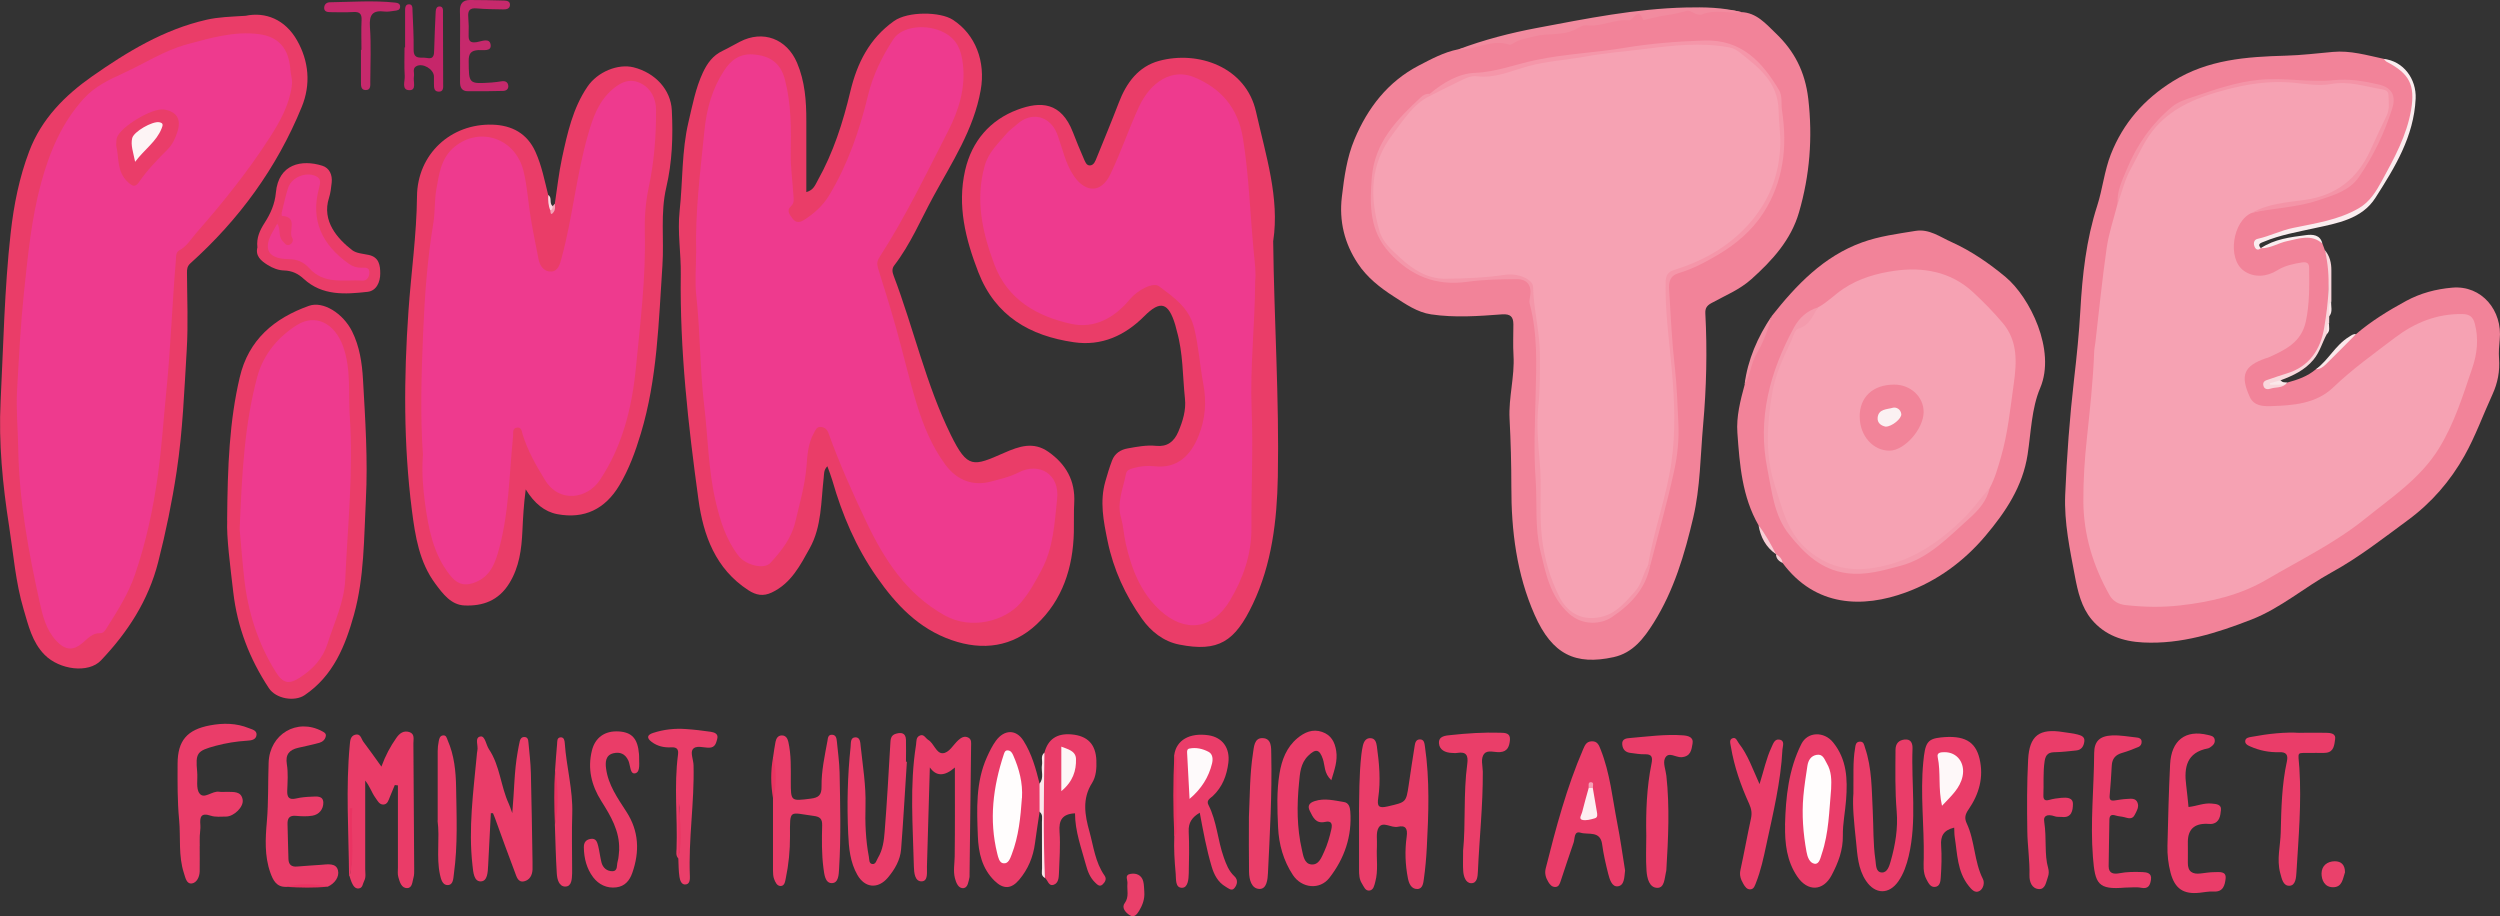 <?xml version="1.0" encoding="UTF-8"?>
<svg id="Layer_1" xmlns="http://www.w3.org/2000/svg" viewBox="0 0 407.25 149.25">
  <rect x="0" y="0" width="407.25" height="149.25" fill="#333333" stroke="none"/>
  <defs>
    <style>
      .cls-1 {
        fill: #ea3d68;
      }

      .cls-2 {
        fill: #f28399;
      }

      .cls-3 {
        fill: #ea3461;
      }

      .cls-4 {
        fill: #f391a4;
      }

      .cls-5 {
        fill: #f28499;
      }

      .cls-6 {
        fill: #ea3361;
      }

      .cls-7 {
        fill: #f494a7;
      }

      .cls-8 {
        fill: #f49bad;
      }

      .cls-9 {
        fill: #ea406a;
      }

      .cls-10 {
        fill: #f6a2b3;
      }

      .cls-11 {
        fill: #fffdfd;
      }

      .cls-12 {
        fill: #fbf1f2;
      }

      .cls-13 {
        fill: #ee3a8e;
      }

      .cls-14 {
        fill: #c6266a;
      }

      .cls-15 {
        fill: #ea3d69;
      }

      .cls-16 {
        fill: #c7296c;
      }

      .cls-17 {
        fill: #f9d7dc;
      }

      .cls-18 {
        fill: #fdf4f5;
      }

      .cls-19 {
        fill: #eb3c6d;
      }

      .cls-20 {
        fill: #ea3c68;
      }

      .cls-21 {
        fill: #f596a9;
      }

      .cls-22 {
        fill: #ea416b;
      }

      .cls-23 {
        fill: #f5a1b6;
      }

      .cls-24 {
        fill: #ea3261;
      }

      .cls-25 {
        fill: #c6296c;
      }

      .cls-26 {
        fill: #ea3362;
      }

      .cls-27 {
        fill: #f4a3b7;
      }

      .cls-28 {
        fill: #fefafb;
      }

      .cls-29 {
        fill: #f28b9f;
      }

      .cls-30 {
        fill: #f8ced6;
      }

      .cls-31 {
        fill: #ea3562;
      }

      .cls-32 {
        fill: #faedef;
      }

      .cls-33 {
        fill: #fef8f9;
      }

      .cls-34 {
        fill: #ea3e69;
      }

      .cls-35 {
        fill: #fae8ea;
      }

      .cls-36 {
        fill: #f496a9;
      }

      .cls-37 {
        fill: #fdeef1;
      }

      .cls-38 {
        fill: #fdf6f7;
      }

      .cls-39 {
        fill: #f9d7df;
      }

      .cls-40 {
        fill: #fae6eb;
      }
    </style>
  </defs>
  <path class="cls-2" d="M283.61,1.97c2.53.07,4.07,1.93,5.65,3.44,3.02,2.88,4.79,6.24,5.31,10.7.73,6.36.24,12.43-1.51,18.47-1.3,4.5-4.34,7.83-7.74,10.88-1.93,1.74-4.33,2.7-6.56,3.93-.75.42-1,.85-.96,1.67.32,6.06.18,12.11-.36,18.15-.45,5.05-.46,10.21-1.61,15.1-1.39,5.92-3.13,11.86-6.44,17.13-1.61,2.56-3.39,4.92-6.54,5.61-6.19,1.35-9.99-.4-12.85-6.87-2.93-6.63-3.82-13.71-3.8-20.92,0-3.68-.1-7.36-.29-11.04-.18-3.46.85-6.86.64-10.34-.1-1.67-.02-3.34-.02-5.02,0-1.26-.46-1.75-1.87-1.65-3.84.29-7.71.57-11.54,0-2.26-.34-4.18-1.69-6.07-2.91-2.26-1.45-4.4-3.14-5.88-5.4-2.15-3.26-3.05-6.86-2.58-10.83.38-3.2.8-6.37,2.06-9.37,2.16-5.15,5.44-9.39,10.45-12.01,2.04-1.06,4.11-2.19,6.42-2.65,1.89-.46,3.81-.79,5.62-1.52.11-.05.23-.05.35-.05,4.92-.27,9.66-1.49,14.42-2.63,1.64-.4,3.37-.76,5.1-.79,2.02-.03,3.78-1.39,6.01-.71,1.25.38,2.82-.3,4.21-.59,2.23-.46,4.44.14,6.67-.1,1.18-.13,2.48,0,3.71.29Z"/>
  <path class="cls-2" d="M372.63,62.31c1.67-.45,3.29-1.01,4.63-2.16,1.57-.72,2.54-2.11,3.68-3.31.86-.9,1.75-1.78,2.85-2.41,2.51-2.14,5.3-3.85,8.19-5.42,2.34-1.26,4.82-1.92,7.48-2.15,4.82-.43,8.23,3.74,7.74,8.48-.1,1.01-.18,2.03-.11,3.04.16,2.08-.21,4.01-1.08,5.9-1.52,3.31-2.75,6.76-4.54,9.95-2.32,4.14-5.4,7.69-9.21,10.49-4.03,2.97-8,6.08-12.39,8.49-4.45,2.44-8.35,5.86-13.09,7.71-5.65,2.2-11.44,4.05-17.66,3.74-3.3-.16-6.25-1.17-8.39-3.74-1.67-2-2.25-4.53-2.73-7.06-.82-4.38-1.76-8.72-1.58-13.24.26-6.31.73-12.6,1.45-18.88.43-3.72.81-7.43,1.02-11.17.32-5.75.95-11.49,2.74-17.04.89-2.75,1.16-5.68,2.23-8.4,2.02-5.12,5.42-8.97,10.1-11.89,5.7-3.55,11.98-3.99,18.39-4.17,2.56-.07,5.11-.38,7.66-.61,2.85-.27,5.55.54,8.28,1.12,2.74.86,4.64,2.61,4.96,5.51.19,1.75,0,3.61-.67,5.28-1.52,3.75-3.09,7.48-5.31,10.9-1.52,2.33-3.63,3.81-6.26,4.45-2.76.67-5.45,1.58-8.31,1.9-1.57.18-3,1.1-4.53,1.59-.56.17-1.09.92.12,1.23h0c2.22-.76,4.42-1.55,6.76-1.88,1.32-.19,2.46-.04,3.28,1.14.13.35.26.71.39,1.06.68,1.74.73,3.47.67,5.37-.06,2.12,0,4.23-.34,6.34-.65,4.07-2.41,7.3-6.57,8.73-1,.35-1.93.87-3.36,1.39,1.21.31,2-.11,2.76.03.26-.07.52-.14.74-.29Z"/>
  <path class="cls-1" d="M131.36,31.29c1.19-.33,1.45-1.19,1.84-1.89,2.56-4.56,4.12-9.46,5.33-14.54,1.08-4.52,3.07-8.57,7.1-11.43,2.28-1.62,7.54-1.53,9.57-.22,3.71,2.39,5.38,6.81,4.56,11.45-1.14,6.47-4.7,11.8-7.74,17.4-2.05,3.77-3.71,7.75-6.35,11.18-.43.56-.3,1.12-.09,1.69,3.27,8.59,5.24,17.65,9.32,25.94,2.73,5.54,3.64,5.11,8.65,2.91,2.48-1.09,4.79-1.89,7.23-.18,2.88,2.02,4.41,4.72,4.21,8.33-.09,1.59-.02,3.19-.06,4.78-.14,5.77-1.85,11.05-6.08,15.01-3.9,3.65-8.74,4.33-13.84,2.55-5.39-1.88-9.03-5.75-12.21-10.31-3.37-4.82-5.6-10.09-7.21-15.69-.21-.73-.5-1.45-.81-2.32-.62.63-.53,1.27-.6,1.89-.45,3.89-.32,7.95-2.27,11.46-1.54,2.77-3.03,5.72-6.17,7.21-1.4.67-2.57.46-3.84-.37-5.35-3.47-7.33-8.95-8.12-14.74-1.67-12.16-3.05-24.37-2.88-36.69.05-3.44-.56-6.9-.19-10.33.53-4.84.32-9.78,1.45-14.53.64-2.7,1.15-5.49,2.35-8.05.7-1.49,1.62-2.77,3.18-3.51.97-.46,1.89-1.01,2.85-1.5,3.75-1.94,7.63-.48,9.3,3.44,1.29,3.04,1.52,6.24,1.51,9.48,0,3.81,0,7.61,0,11.59Z"/>
  <path class="cls-1" d="M207.4,39.24c.16,13.13,1,25.77.76,38.43-.14,7.16-.99,14.24-4.06,20.7-2.92,6.15-5.6,7.9-12.01,6.63-2.55-.5-4.61-2.14-6.07-4.21-2.7-3.82-4.64-8-5.6-12.68-.67-3.26-1.29-6.41-.36-9.68.32-1.14.67-2.29,1.09-3.4.44-1.17,1.4-1.79,2.58-1.99,1.52-.27,3.04-.57,4.62-.41,1.76.18,2.9-.65,3.6-2.31.74-1.74,1.28-3.52,1.08-5.38-.39-3.67-.29-7.4-1.32-11-.1-.34-.17-.7-.27-1.04-1.11-3.65-2.42-4.02-5.03-1.4-3.18,3.19-6.98,4.91-11.48,4.25-7.15-1.04-12.79-4.24-15.57-11.43-2.08-5.39-3.45-10.81-2.14-16.58,1.09-4.77,4.09-8.22,8.56-9.88,3.75-1.4,7.08-1.24,8.99,3.66.57,1.45,1.14,2.89,1.77,4.31.21.46.42,1.16,1.02,1.12.65-.04.88-.73,1.1-1.28,1.21-2.98,2.44-5.94,3.59-8.94,1.23-3.23,3.18-5.9,6.59-6.82,6.34-1.71,14.12.99,15.76,8.27,1.59,7.08,3.87,14.1,2.81,21.06Z"/>
  <path class="cls-1" d="M90.38,33.2c.38-2.47.64-4.96,1.16-7.4.88-4.07,1.76-8.17,4.17-11.7,1.63-2.4,4.98-3.77,7.51-3.13,3.54.9,6.06,3.66,6.22,7,.21,4.23.07,8.41-.91,12.59-.97,4.14-.34,8.44-.62,12.66-.62,9.2-.82,18.47-3.52,27.41-.88,2.93-1.91,5.77-3.49,8.42-2.32,3.89-5.71,5.53-10.1,4.71-2.08-.39-3.75-1.75-5.16-4.04-.33,2.53-.44,4.64-.54,6.77-.14,2.97-.49,5.86-2.14,8.54-1.75,2.83-4.33,3.73-7.3,3.6-2.17-.09-3.5-1.87-4.72-3.51-2.65-3.55-3.3-7.79-3.84-11.98-1.38-10.8-1.32-21.63-.56-32.48.43-6.23,1.33-12.41,1.39-18.68.07-6.86,5.5-11.89,12.32-11.67,3.1.1,5.62,1.39,6.99,4.45,1.02,2.26,1.47,4.66,2.07,7.03.45.62-.11,1.46.46,2.04.67.26.32-.51.61-.62Z"/>
  <path class="cls-2" d="M288.58,51.53c4.03-5.09,8.44-9.75,14.74-12.04,2.81-1.02,5.79-1.4,8.73-1.88,2.23-.36,3.98.99,5.85,1.82,3.22,1.45,6.17,3.49,8.83,5.71,3.91,3.27,8.23,11.91,5.62,18.06-1.41,3.31-1.49,7.2-2.05,10.84-.8,5.2-3.57,9.34-6.86,13.24-3.53,4.18-7.85,7.34-12.96,9.22-7.03,2.58-14.73,2.4-20.08-4.77-.34-.5-.77-.92-1.08-1.44h0c-1.24-1.39-2.07-3.03-2.84-4.7-2.7-4.68-3.09-9.92-3.46-15.1-.19-2.61.49-5.27,1.19-7.84.87-3.93,2.77-7.46,4.39-11.1Z"/>
  <path class="cls-1" d="M40.02,2.57c3.23-.67,6.42.59,8.36,3.99,1.94,3.4,2.28,7.19.77,10.87-4.04,9.89-10.18,18.32-18.12,25.45-.53.48-.58.95-.57,1.57.02,4.17.21,8.36-.04,12.52-.4,6.63-.65,13.28-1.65,19.87-.75,4.97-1.76,9.85-3,14.72-1.6,6.28-4.97,11.45-9.34,16.04-2.01,2.11-6.72,1.54-9.17-.94-2.03-2.06-2.63-4.77-3.41-7.39-1.32-4.43-1.66-9.03-2.37-13.57-1.05-6.74-1.72-13.54-1.38-20.33.46-9.14.62-18.31,1.64-27.42.51-4.56,1.39-9.01,3.03-13.33,2-5.27,5.83-9.09,10.22-12.17,5.71-4,11.71-7.66,18.69-9.24,1.89-.43,3.78-.48,6.36-.64Z"/>
  <path class="cls-1" d="M37,84.82c.07-9.05.39-16.26,2.05-23.34,1.43-6.15,5.63-9.65,11.28-11.66,2.3-.82,5.55,1.21,7.03,4.17,1.22,2.45,1.62,5.16,1.77,7.81.37,6.53.81,13.08.47,19.61-.32,6.27-.25,12.64-1.94,18.73-1.41,5.06-3.35,9.93-8.03,13.1-1.63,1.1-4.67.62-5.83-1.14-3.14-4.76-5.14-9.92-5.8-15.62-.52-4.48-1.11-8.95-.99-11.66Z"/>
  <path class="cls-20" d="M56.96,142.74s-.1-.1-.1-.14c-.06-7.1-.55-14.2.12-21.29.06-.65.1-1.4.86-1.62.91-.26.99.66,1.35,1.14.96,1.27,1.88,2.57,2.94,4.05.68-1.85,1.47-3.3,2.43-4.67.52-.75,1.18-1.25,2.11-.96.93.3.67,1.16.67,1.84.05,6.81.09,13.63.13,20.44,0,.48.02.98-.11,1.42-.19.66-.19,1.69-1,1.72-.98.04-1.24-1-1.47-1.78-.15-.5-.07-1.07-.07-1.6,0-4.45,0-8.9,0-13.35-.17-.02-.34-.04-.51-.06-.26.64-.54,1.27-.79,1.91-.22.55-.38,1.25-1.08,1.27-.65.02-.94-.63-1.29-1.11-.62-.86-.91-1.89-1.66-2.79,0,4.8,0,9.6,0,14.4,0,.65.16,1.33-.17,1.94-.24.45-.22,1.16-.89,1.23-.63.06-.91-.49-1.14-.98-.15-.31-.23-.66-.34-.99.49-2.11.12-4.25.21-6.37.06-1.43-.02-2.87.03-4.3-.18,3.55.26,7.11-.24,10.66Z"/>
  <path class="cls-15" d="M79.96,132.44c-.15,2.84-.29,5.68-.44,8.52-.06,1.07-.08,2.61-1.22,2.62-1.1.01-1.21-1.49-1.33-2.59-.69-6.04.14-12.01.7-17.99.02-.24.04-.48.09-.71.2-.81-.52-2.15.52-2.32.74-.12.89,1.36,1.37,2.08,1.81,2.7,1.9,6.01,3.23,8.88.17.36.28.74.57,1.53.33-3.64.31-6.83.88-9.97.11-.58.2-1.17.34-1.75.09-.36.29-.67.72-.68.58-.01.66.44.69.86.15,1.66.36,3.32.4,4.98.13,4.83.18,9.66.27,14.49,0,.42.01.84,0,1.25-.04.92-.45,1.7-1.34,1.92-1.03.26-1.26-.76-1.51-1.41-1.13-2.95-2.19-5.93-3.27-8.89-.1-.27-.21-.53-.32-.79-.12,0-.23,0-.35,0Z"/>
  <path class="cls-15" d="M221.38,132.33c.05-2.53,0-5.99.39-9.44.05-.47.14-.95.24-1.41.16-.69.51-1.3,1.3-1.23.71.06.89.68.98,1.31.39,2.79.64,5.58.23,8.38-.21,1.39.03,1.78,1.55,1.42,2.97-.7,2.98-.6,3.41-3.49.31-2.12.63-4.25.97-6.37.07-.46.19-1.02.8-1.05.76-.04.79.64.87,1.13.8,5.47.6,10.95.31,16.44-.09,1.72-.24,3.45-.48,5.15-.09.65-.18,1.64-1.07,1.65-.99.02-1.37-.92-1.53-1.75-.44-2.24-.52-4.52-.2-6.78.18-1.3-.16-1.9-1.44-1.61-1.08.24-2.41-.96-3.11.11-.51.79-.23,2.09-.3,3.16-.11,1.9.25,3.83-.27,5.71-.16.58-.27,1.31-.93,1.41-.69.1-.93-.65-1.24-1.14-.44-.68-.47-1.46-.47-2.25.01-2.81,0-5.62,0-9.37Z"/>
  <path class="cls-15" d="M216.85,127.08c-1.19-1.14-1-2.37-1.35-3.42-.55-1.62-1.16-1.75-2.39-.55-1.27,1.24-1.35,2.86-1.5,4.47-.36,3.64-.35,7.27.47,10.85.22.94.37,2.28,1.54,2.39,1.24.11,1.66-1.17,2.11-2.13.52-1.14.86-2.35,1.14-3.57.22-.96,0-1.46-1.02-1.23-1.54.34-1.98-.8-2.48-1.79-.41-.79-.12-1.31.79-1.6,1.62-.53,3.19-.1,4.77.15.78.12.98.83,1.03,1.51.31,4.06-.95,7.69-3.4,10.84-1.57,2.02-4.51,1.7-5.94-.45-1.56-2.36-2.3-5.02-2.42-7.78-.13-2.91-.25-5.85.23-8.76.37-2.23,1.14-4.29,2.94-5.78,1.14-.94,2.45-1.53,3.98-1.01,1.47.5,2.09,1.62,2.32,3.11.24,1.61-.26,3.01-.8,4.77Z"/>
  <path class="cls-15" d="M318.34,134.82c-1.77.42-2.24,1.39-2.13,2.93.12,1.72.06,3.47-.06,5.19-.04.57-.1,1.46-.94,1.54-.77.07-1.08-.67-1.39-1.23-.6-1.1-.46-2.35-.44-3.51.08-5.19-.58-10.37-.08-15.57.3-3.12.61-3.8,2.85-4.04,3.77-.4,5.63.61,6.31,3.43.73,3.05-.07,5.81-1.79,8.31-.54.78-.7,1.39-.29,2.26,1.35,2.88,1.19,6.2,2.64,9.07.31.61.07,1.58-.56,1.94-.75.43-1.32-.28-1.77-.84-1.87-2.33-1.83-5.22-2.27-7.97-.07-.46-.05-.94-.08-1.51Z"/>
  <path class="cls-15" d="M264.72,141.85c-.13,1.03-.08,2.39-1.18,2.53-.98.13-1.35-1.19-1.58-2.1-.39-1.56-.76-3.14-.97-4.73-.3-2.29-2.27-1.52-3.51-1.9-1.12-.34-.91.98-1.14,1.61-.74,2.08-1.4,4.19-2.11,6.28-.15.45-.31.96-.92.95-.52-.02-.83-.39-1.09-.82-.42-.69-.63-1.4-.42-2.22,1.66-6.6,3.4-13.18,6.12-19.46.27-.63.53-1.19,1.35-1.23.94-.05,1.19.61,1.46,1.3,1.55,3.86,1.93,7.99,2.72,12.02.51,2.57.86,5.17,1.28,7.76Z"/>
  <path class="cls-15" d="M125.94,123.31c.13-.82.22-1.65.39-2.46.11-.54.39-1.06,1.04-1.05.64,0,.92.49,1.05,1.05.48,2.11.4,4.27.4,6.41,0,3.3,0,3.25,3.24,2.84,1.28-.16,1.79-.56,1.77-1.97-.04-2.5.51-4.97.96-7.43.08-.45.08-1.04.76-1.01.62.03.72.55.77,1.04.17,1.72.41,3.43.45,5.15.1,5.19.24,10.39-.08,15.58-.06.98-.07,2.42-1.22,2.4-1.05-.02-1.19-1.38-1.33-2.43-.3-2.32-.27-4.64-.21-6.97.03-1.08-.36-1.42-1.39-1.55-4-.52-3.87-1.23-3.85,3.31.01,2.33-.22,4.64-.7,6.92-.1.47-.18,1.21-.86,1.19-.58-.02-.84-.65-1.03-1.14-.16-.43-.18-.93-.18-1.4,0-3.88,0-7.77,0-11.65.02-2.27.01-4.54,0-6.81Z"/>
  <path class="cls-15" d="M170.14,122.6q.86-3.26,4.37-2.97c2.66.22,3.99,1.61,4.09,4.26.05,1.28-.05,2.62-.7,3.65-1.65,2.6-1.18,5.24-.44,7.89.68,2.45.95,5.05,2.48,7.22.39.55.05,1.07-.33,1.43-.49.46-.88,0-1.22-.32-.8-.77-1.2-1.77-1.48-2.82-.76-2.8-1.79-5.54-1.79-8.45-2.05.1-2.67,1.09-2.52,3.02.16,2.25-.02,4.53-.1,6.8-.03.7-.09,1.56-.86,1.82-.85.28-.93-.75-1.42-1.12-.04-.04-.12-.08-.12-.12-.09-5.12-.52-10.24-.2-15.36.1-1.64-.26-3.31.24-4.93Z"/>
  <path class="cls-15" d="M169.35,132.26c-.25,1.7-.53,3.39-.75,5.09-.29,2.25-1.13,4.26-2.59,5.98-1.28,1.51-2.56,1.55-3.98.17-2.07-2.01-2.64-4.61-2.74-7.34-.16-4.35-.37-8.72,1.49-12.84.42-.92.85-1.83,1.46-2.66,1.34-1.82,3.27-1.91,4.48,0,1.35,2.12,2.02,4.54,2.62,6.97.66,1.54.63,3.08.01,4.62Z"/>
  <path class="cls-15" d="M46.6,144.47c-1.58.04-2.12-1.09-2.56-2.31-.97-2.72-.81-5.56-.57-8.32.28-3.22.17-6.43.29-9.64.18-4.61,4.61-7.27,8.7-5.09.32.17.68.35.62.77-.09.59-.53.97-1.05,1.12-1.14.32-2.31.55-3.47.82-1.43.34-2.1,1.07-1.83,2.69.23,1.4.11,2.86.06,4.29-.04,1.09.3,1.54,1.46,1.27.81-.19,1.65-.26,2.48-.29.8-.03,1.91-.21,1.94.96.02,1.05-.66,1.96-1.8,2.14-.87.14-1.79.1-2.68.02-1.04-.09-1.38.39-1.35,1.34.06,1.91.08,3.81.15,5.72.03.86.48,1.28,1.39,1.2,1.3-.12,2.61-.18,3.91-.28,1.08-.09,2.47-.34,2.77.91.25,1.03-.51,2.13-1.67,2.65-2.26-.19-4.53-.26-6.79.04Z"/>
  <path class="cls-15" d="M290.78,134.41c.11-4.56.58-9.06,2.66-13.21,1.03-2.05,3.7-2.07,5.16-.28,2.27,2.79,2.38,6.02,2.13,9.34-.14,1.96-.56,3.91-.53,5.86.04,2.38-.76,4.44-1.83,6.46-1.38,2.61-3.9,2.7-5.58.23-1.74-2.55-2.05-5.42-2-8.39Z"/>
  <path class="cls-15" d="M301.92,129.24c.04-2.99-.1-5.14.26-7.27.09-.54.09-1.15.83-1.16.63,0,.66.59.81,1.02,1.13,3.33,1.07,6.81,1.25,10.25.14,2.68.04,5.37.44,8.03.11.76.02,1.96,1.03,2.02.91.05,1.23-1.06,1.45-1.83.76-2.65,1.21-5.38.98-8.13-.28-3.34-.21-6.67-.19-10.01,0-1.02.51-1.58,1.47-1.69,1.09-.12,1.33.68,1.3,1.5-.22,5.82.74,11.69-.62,17.48-.35,1.47-.83,2.88-1.69,4.12-1.53,2.19-3.78,2.13-5.26-.07-1.33-1.98-1.41-4.28-1.64-6.52-.3-2.85-.6-5.7-.42-7.73Z"/>
  <path class="cls-15" d="M155.54,125.03q-2.52,2.2-4.07-.02c-.16,5.47-.31,10.8-.47,16.13-.03.92.22,2.37-.83,2.43-1.15.06-1.27-1.4-1.3-2.41-.16-6.61-.7-13.22.35-19.81.09-.58-.04-1.27.65-1.54.65-.26.9.45,1.33.71.96.58,1.3,2.21,2.36,2.18,1.05-.04,1.71-1.37,2.55-2.13.47-.42,1-.74,1.62-.42.59.3.46.92.46,1.44-.08,6.98-.16,13.97-.25,20.95,0,.12.01.24-.01.36-.16.69-.26,1.68-.95,1.77-.87.11-1.23-.89-1.42-1.6-.3-1.16-.06-2.36-.04-3.55.06-4.75.03-9.5.03-14.48Z"/>
  <path class="cls-15" d="M147.73,124.09c-.31,4.75-.57,9.5-.94,14.24-.14,1.77-1.02,3.29-2.16,4.64-1.6,1.89-3.73,1.7-4.96-.44-1.19-2.08-1.4-4.39-1.5-6.73-.21-4.71-.11-9.41.39-14.1.07-.62-.08-1.55.76-1.59.84-.04.82.9.89,1.51.34,3.19.87,6.37.78,9.6-.08,2.8.02,5.6.55,8.36.08.44-.01,1.11.58,1.17.54.06.66-.6.89-.99.8-1.32.99-2.83,1.1-4.29.38-4.75.64-9.5.92-14.25.04-.75.04-1.45.93-1.7.91-.26,1.58-.1,1.62.99.04,1.19,0,2.39,0,3.58.04,0,.08,0,.13,0Z"/>
  <path class="cls-15" d="M32.53,137.81c0,1.38.02,2.75,0,4.13-.02.9-.47,1.84-1.25,1.97-.89.14-1.07-.91-1.31-1.65-.94-2.84-.52-5.81-.79-8.71-.29-3.03-.26-6.09-.25-9.14.01-3.77,1.55-5.55,5.29-6.25,2.14-.4,4.28-.38,6.33.46.52.21,1.3.35,1.24,1.09-.07.85-.95.91-1.54.95-1.74.11-3.44.38-5.11.83-3.08.83-3.31,1.16-3.02,4.27.11,1.19-.23,2.68.37,3.48.77,1.04,2.08-.47,3.24-.26.41.07.84,0,1.25.01,1.04.05,2.31-.16,2.55,1.28.2,1.17-1.42,2.74-2.7,2.75-.83,0-1.73.11-2.49-.14-1.63-.54-1.81.22-1.7,1.52.05.59-.08,1.19-.1,1.79-.02.54,0,1.08,0,1.61,0,0,0,0,.01,0Z"/>
  <path class="cls-15" d="M191.29,122.96c.34-2.39,2.49-3.63,5.54-3.19,2.29.33,3.57,2.06,3.27,4.49-.26,2.06-.96,3.93-2.52,5.4-.4.37-1.12.71-.73,1.45,1.38,2.69,1.5,5.75,2.5,8.55.4,1.12.81,2.23,1.74,3.09.64.59.46,1.39-.02,1.94-.45.53-.98,0-1.42-.25-1.27-.75-1.88-1.96-2.28-3.3-.84-2.84-1.37-5.74-1.93-8.75-1.25.74-1.87,1.61-1.8,3.07.11,2.26.06,4.54.01,6.81-.02.94-.13,2.35-1.1,2.35-1.13,0-.95-1.38-1.03-2.32-.19-2.02-.31-4.04-.23-6.07.29-4.42.3-8.84,0-13.26Z"/>
  <path class="cls-1" d="M41.93,40.3c-.18-1.6.42-2.81,1.17-3.99.97-1.51,1.67-3.06,1.84-4.93.43-4.7,4.23-5.44,7.57-4.38,1.17.37,1.66,1.5,1.52,2.76-.09.82-.18,1.67-.43,2.45-1.24,3.82,1.43,6.73,3.77,8.54.69.53,1.78.58,2.7.78,1.7.37,1.87,1.72,1.87,3.03,0,1.4-.62,2.82-2.07,2.98-3.65.41-7.37.67-10.4-2.12-.91-.84-1.9-1.32-3.18-1.36-.93-.02-1.84-.37-2.68-.89-1.15-.71-2.03-1.51-1.68-2.87Z"/>
  <path class="cls-15" d="M356.52,131.46c1.31-.14,2.49-.69,3.76-.56.72.07,1.63.1,1.51,1.08-.1.88-.19,1.97-1.4,2.22-.29.06-.6,0-.89,0q-3.1-.08-3.1,2.96c0,1.13.02,2.27,0,3.4-.02,1.43.76,1.89,2.07,1.73.77-.09,1.53-.22,2.3-.22.78,0,1.94-.2,1.78,1.09-.12,1.01-.38,2.17-1.93,2.07-.76-.05-1.54.12-2.31.2-2.63.28-4.03-.66-4.72-3.25-.38-1.44-.55-2.94-.51-4.43.11-4.41.21-8.82.43-13.23.19-3.93,2.51-5.69,6.15-4.8.45.11,1,.17,1.11.74.12.62-.29.99-.76,1.3-.1.06-.21.13-.32.15-3.47.65-3.94,3.07-3.56,6.01.15,1.17.26,2.35.38,3.54Z"/>
  <path class="cls-1" d="M100.86,138.41c.1-3.05-1.39-5.51-2.92-7.94-1.59-2.53-2.25-5.24-1.52-8.2.52-2.12,2.11-3.26,4.37-3.12,2.15.13,3.09,1.17,3.3,3.66,0,.12.02.24.02.36-.04,1,.27,2.53-.59,2.79-.9.27-.82-1.3-1.15-2.04-.53-1.16-1.4-1.47-2.47-1.21-1.29.32-1.3,1.51-1.17,2.48.35,2.68,1.9,4.85,3.32,7.05,2.03,3.15,2.17,6.46.96,9.93-.45,1.29-1.21,2.2-2.61,2.38-1.56.2-2.89-.48-3.77-1.64-1.05-1.39-1.5-3.08-1.52-4.87-.01-.81.33-1.24,1.07-1.38.92-.17,1.11.53,1.27,1.17.21.86.31,1.76.52,2.62.22.91.9,1.48,1.79,1.47.93-.02.67-.99.85-1.56.19-.61.18-1.29.26-1.94Z"/>
  <path class="cls-15" d="M346.17,144.59c-4.41.38-4.89-.6-5.23-4.94-.45-5.67.17-11.31.2-16.97.01-1.94.91-2.79,2.92-2.88,1.35-.06,2.72.21,4.08.35.37.04.7.2.73.64.03.4-.17.74-.5.88-.88.37-1.77.72-2.68.98-1.05.3-1.61.91-1.68,2.01-.09,1.67-.2,3.33-.35,4.99-.06.7.25.83.84.74.65-.1,1.29-.21,1.95-.24.64-.03,1.42-.19,1.74.57.31.72-.12,1.4-.45,2.03-.41.8-1.07.53-1.72.36-.46-.12-.95-.12-1.4-.27-.73-.23-.99.03-1,.74-.03,2.51-.1,5.01-.12,7.52-.01,1.23.87,1.32,1.75,1.15,1.25-.25,2.5-.23,3.75-.19.73.03,1.54.16,1.4,1.19-.12.85-.36,1.62-1.59,1.37-.8-.16-1.67-.03-2.64-.03Z"/>
  <path class="cls-15" d="M268.18,136.14c-.08-3.94.07-7.87.85-11.74.21-1.06.08-1.57-1.12-1.53-.76.02-1.54-.13-2.3-.22-.83-.09-1.28-.57-1.35-1.4-.07-.87.65-.98,1.19-1.02,2.91-.24,5.81-.66,8.74-.44.77.06,1.71.26,1.53,1.32-.17.99-.26,2.12-1.8,2.24-.93.07-2.16-1.02-2.71.21-.33.75.13,1.85.24,2.79.56,5.12.31,10.23,0,15.35,0,.12-.03.24-.06.35-.24,1.01-.23,2.58-1.39,2.58-1.35,0-1.69-1.59-1.78-2.75-.14-1.9-.04-3.82-.04-5.73Z"/>
  <path class="cls-15" d="M333,133.82c.44,2.96-.01,5.32.65,7.61.13.44.12.99-.04,1.41-.3.8-.4,2.05-1.47,1.99-1.17-.07-1.57-1.2-1.54-2.28.06-2.39-.32-4.76-.35-7.14-.06-3.88-.07-7.77.13-11.64.2-3.97,1.84-5.15,5.74-4.51.76.13,1.54.18,2.28.38.55.15,1.25.33,1.14,1.14-.1.75-.44,1.38-1.31,1.47-1.12.11-2.25.26-3.38.28-1.05,0-1.6.27-1.78,1.46-.28,1.85-.12,3.69-.2,5.54-.03.71.22.98.97.77.63-.18,1.29-.27,1.94-.33.85-.07,1.92-.09,1.9,1.03-.01.99-.19,2.28-1.81,2.08-.36-.04-.74.03-1.07-.08-1.51-.53-1.96.06-1.79.84Z"/>
  <path class="cls-15" d="M374.58,119.37c1.82,0,3.07-.02,4.32,0,.72.02,1.65.08,1.49,1.06-.13.85-.17,2.03-1.43,2.19-.71.09-1.43,0-2.15.03-2.89.08-2.43-.5-2.24,2.51.36,5.67-.14,11.3-.48,16.94-.05.84-.13,2.13-1.11,2.19-1.08.06-1.28-1.16-1.54-2.1-.59-2.21.04-4.4.09-6.59.09-3.86.17-7.75,1-11.55.25-1.14-.15-1.56-1.23-1.52-1.63.05-3.2-.26-4.7-.92-.44-.19-.96-.43-.84-1,.1-.44.61-.51,1.03-.58,2.76-.52,5.54-.8,7.79-.65Z"/>
  <path class="cls-15" d="M286.64,127.7c.7-2.22,1.09-4.16,1.93-5.95.28-.6.51-1.4,1.28-1.27.97.15.54,1.08.51,1.63-.27,5.26-1.52,10.36-2.62,15.49-.45,2.1-.89,4.2-1.69,6.21-.18.44-.32,1-.86,1.06-.61.07-.94-.43-1.21-.91-.39-.68-.65-1.35-.47-2.19.61-2.8,1.11-5.61,1.72-8.41.19-.87.09-1.57-.28-2.39-1.36-2.99-2.45-6.09-2.99-9.35-.08-.52-.34-1.18.33-1.38.53-.16.71.52.99.88,1.45,1.85,2.2,4.08,3.34,6.59Z"/>
  <path class="cls-34" d="M238.33,138.68c.46-4.49.03-9.4.69-14.25.19-1.4-.18-2.02-1.64-1.78-.29.05-.6.01-.89,0-1.06-.04-2.01-.49-2.08-1.57-.08-1.19,1.06-1.25,1.94-1.34,2.67-.29,5.35-.46,8.03-.38.81.02,1.68.03,1.59,1.16-.08.97-.33,1.91-1.61,2-.88.07-2-.41-2.57.26-.65.76-.25,1.95-.24,2.94.03,5.43-.56,10.82-.8,16.24-.04.8-.1,1.96-1.13,1.91-.86-.04-1.2-1.09-1.26-1.95-.07-.95-.02-1.91-.02-3.25Z"/>
  <path class="cls-34" d="M110.49,139.83c-.43-.45-.3-1.02-.28-1.54.18-5.13-.44-10.26.24-15.38.11-.83-.18-1.22-1.08-1.17-1.16.07-2.27-.17-3.21-.88-.83-.62-.79-1.14.24-1.47,1.72-.56,3.5-.76,5.3-.63,1.37.09,2.73.25,4.09.45.59.09,1.27.33,1.05,1.14-.18.65-.31,1.43-1.31,1.45-.93.02-2.18-.47-2.7.29-.38.56.13,1.7.15,2.58.15,6.03-.85,12.01-.6,18.05.02.51,0,1.24-.62,1.35-.76.13-.98-.66-1.07-1.19-.16-.99-.14-2.02-.19-3.03.45-2.54.07-5.1.2-7.65.04-.75-.08-1.5-.01-1.81-.13,2.86.24,6.17-.18,9.46Z"/>
  <path class="cls-34" d="M203.45,133.08c.16-3.46.13-6.93.66-10.37.16-1.01.19-2.51,1.55-2.47,1.53.03,1.41,1.59,1.43,2.66.14,6.45-.23,12.89-.54,19.33-.05.98-.17,2.6-1.38,2.58-1.32-.03-1.68-1.54-1.7-2.77-.05-2.99-.02-5.98-.02-8.96Z"/>
  <path class="cls-15" d="M71.3,133.67c0-3.73,0-7.52,0-11.32,0-.53.06-1.07.17-1.6.08-.39.16-.87.67-.95.57-.08.63.43.79.8,1.07,2.45,1.33,5.07,1.37,7.68.07,4.69.29,9.39-.36,14.06-.1.75-.08,1.8-.99,1.84-.86.04-1.12-.95-1.28-1.71-.62-2.89,0-5.83-.39-8.8Z"/>
  <path class="cls-34" d="M90.42,125.47c.11-1.42.19-2.85.33-4.27.04-.42-.06-1.08.62-1.09.52,0,.6.54.63.94.26,3.86,1.35,7.62,1.22,11.53-.1,2.98-.02,5.97-.02,8.96,0,.24,0,.48,0,.72-.04.9-.05,2.12-1.07,2.16-1.08.04-1.38-1.21-1.43-2.15-.16-2.61-.22-5.23-.31-7.85.33-2.98.27-5.97.02-8.95Z"/>
  <path class="cls-29" d="M283.61,1.97c-2.09.25-4.23-.46-6.3.36-.94.37-1.84-.73-2.48-.57-1.07.27-2.13.56-3.24.7-1.15.15-2.28.46-3.42.7-.17.04-.47.12-.48.1-.87-2.29-1.6.13-2.36.05-2.35-.24-4.48,1.11-6.85.81-.6-.08-1.31.4-1.93.71-2.1,1.03-4.45.52-6.62,1.1-1.09.29-2.22.42-3.21,1.01-.25.15-.6.41-.81.34-2.92-.99-5.55.89-8.38.78,4.19-1.58,8.53-2.7,12.9-3.52,8.01-1.51,16.01-3.13,24.21-3.32,3.03-.07,6.03-.02,8.97.75Z"/>
  <path class="cls-25" d="M74.94,7.39c0-1.85.05-3.71-.02-5.56-.04-1.2.45-1.83,1.63-1.83,1.85,0,3.7.04,5.55.09.49.01,1.04.13.97.77-.06.6-.61.68-1.1.67-1.43-.03-2.87-.03-4.3-.16-1.16-.11-1.48.36-1.39,1.42.08.95.1,1.91.06,2.87-.04,1.01.25,1.38,1.35,1.2.76-.13,2.1-.76,2.24.46.13,1.11-1.26.8-2,.84-1.23.07-1.59.57-1.58,1.78.03,3.74-.02,3.75,3.77,3.5.53-.04,1.07-.12,1.6-.2.55-.08.98.09,1.07.66.1.61-.33.9-.85.91-1.91.05-3.82.07-5.73.05-.99,0-1.29-.64-1.27-1.56.03-1.97,0-3.94,0-5.91,0,0-.01,0-.02,0Z"/>
  <path class="cls-14" d="M65.99,7.72c0-1.97-.01-3.94,0-5.91,0-.46,0-1.1.61-1.11.67-.02.58.66.6,1.1.09,2.09.21,4.18.18,6.27-.03,1.75,1.26,1.19,2.13,1.37,1.2.26,1.2-.53,1.22-1.38.05-1.97.14-3.93.23-5.9.02-.48.05-1.11.64-1.11.66,0,.56.67.56,1.12.02,3.82.03,7.63.03,11.45,0,.56.12,1.36-.77,1.31-.81-.05-.71-.81-.73-1.4-.01-.36,0-.72,0-1.08-.03-1.2-1.86-2.26-2.9-1.65-.65.38-.25,1.09-.36,1.64-.16.81.47,2.24-.7,2.25-1.39.02-.74-1.47-.8-2.31-.1-1.55-.03-3.1-.03-4.66.03,0,.06,0,.09,0Z"/>
  <path class="cls-16" d="M58.88,8.1c0-1.61-.06-3.23.02-4.83.05-1.04-.34-1.37-1.34-1.31-1.25.07-2.51.04-3.76.02-.49,0-1.03-.09-.99-.75.03-.55.42-.86.96-.86,3.52-.05,7.04-.32,10.55.05.41.04.89.14.86.7-.03.55-.5.59-.92.64-.53.06-1.08.19-1.6.12-1.95-.24-2.54.49-2.4,2.49.22,2.97.07,5.97.06,8.95,0,.57.11,1.36-.75,1.35-.83,0-.76-.77-.77-1.36-.01-1.73,0-3.46,0-5.19.03,0,.06,0,.09,0Z"/>
  <path class="cls-32" d="M368.3,40.43c-.55.46-.9.16-1.07-.36-.17-.5-.02-1.04.53-1.16,1.98-.44,3.78-1.37,5.78-1.78,3.64-.76,7.38-1.28,10.7-3.2,1.81-1.05,2.81-2.72,3.75-4.43,2.02-3.71,4.08-7.41,4.79-11.66.66-4-.29-5.85-3.96-7.76-.2-.1-.34-.32-.51-.48,3.22.34,5.35,3.29,5.2,6.47-.29,6.2-3.4,11.21-6.55,16.15-2.23,3.49-6.21,4.14-9.96,4.96-2.76.61-5.56,1.09-8.2,2.19-.5.21-1.15.34-.5,1.08Z"/>
  <path class="cls-9" d="M186.41,145.33c.08,1.12-.29,2.11-.85,3.05-.36.59-.82,1.18-1.56.69-.64-.42-1.33-1.2-.8-1.92.78-1.06.35-2.16.46-3.23.06-.59-.52-1.38.48-1.56.94-.17,1.81.16,2.09,1.2.15.56.13,1.17.18,1.76Z"/>
  <path class="cls-17" d="M372.25,62.66c-.69.56-1.59.39-2.37.65-.42.14-1.01.16-1.17-.47-.19-.74.4-.88.92-1.05.96-.32,1.91-.66,2.87-.95,3.71-1.11,5.53-3.95,6.11-7.44.7-4.17,1.14-8.42.11-12.65.81.96,1.07,2.09,1.06,3.31,0,1.65,0,3.3,0,4.95-.48.79.1,1.72-.35,2.52,0,.36,0,.71-.01,1.07-.44.53.07,1.26-.36,1.79-.77,1.38-1.14,2.94-2.19,4.2-1.43,1.72-3.32,2.6-5.33,3.35-.44.43-.94.6-1.53.49.73.11,1.56-.27,2.25.23Z"/>
  <path class="cls-22" d="M382,142.1c-.36,1-.41,2.47-2.01,2.43-1.31-.03-1.83-1.18-1.81-2.28.03-1.22.92-1.94,2.16-1.95,1.04,0,1.66.57,1.66,1.8Z"/>
  <path class="cls-40" d="M169.35,132.26c0-1.54,0-3.08-.01-4.62.78-.93.22-2.05.4-3.06.12-.66-.29-1.43.4-1.98-.1,6.8-.21,13.61.08,20.41-.72-.36-.46-1.03-.47-1.59-.03-2.5,0-5-.02-7.51,0-.57.2-1.21-.38-1.66Z"/>
  <path class="cls-4" d="M288.58,51.53c-.53,2.14-1.31,4.21-2.43,6.09-.94,1.59-.98,3.48-1.96,5.01.52-4.07,2.13-7.71,4.39-11.1Z"/>
  <path class="cls-35" d="M383.79,54.43c-1.61,1.62-3.22,3.26-4.85,4.86-.46.45-.97.86-1.68.86,2.06-1.5,3.18-3.95,5.41-5.29.36-.22.67-.5,1.12-.43Z"/>
  <path class="cls-32" d="M378.33,39.69c-1.81-1.61-3.8-.82-5.76-.41-1.45.3-2.74,1.21-4.29,1.15,2.23-1.49,4.83-1.8,7.37-2.13,1.02-.13,2.32-.11,2.67,1.39Z"/>
  <path class="cls-3" d="M125.94,123.31c.58,2.27.59,4.54,0,6.81-.4-2.27-.42-4.54,0-6.81Z"/>
  <path class="cls-31" d="M191.29,122.96c.32.24.36.59.36.95,0,3.79,0,7.57,0,11.36,0,.36-.03.71-.35.95-.22-4.42-.22-8.84,0-13.26Z"/>
  <path class="cls-6" d="M90.42,125.47c.55,2.99.58,5.97-.02,8.95-.13-2.98-.17-5.97.02-8.95Z"/>
  <path class="cls-30" d="M286.47,85.58c1.13,1.46,2.01,3.07,2.84,4.7-1.65-1.14-2.51-2.76-2.84-4.7Z"/>
  <path class="cls-24" d="M46.6,144.47c2.26-.6,4.52-.52,6.79-.04-2.26.25-4.52.17-6.79.04Z"/>
  <path class="cls-35" d="M372.25,62.66c-.81,0-1.63,0-2.44,0-.02-.07-.04-.15-.06-.22.59-.17,1.19-.33,1.78-.5.26.43.71.32,1.1.37-.13.12-.26.23-.38.35Z"/>
  <path class="cls-39" d="M89.66,34.3c-.36-.81-.39-1.66-.35-2.53.7.42.08,1.36.73,1.8.21.41.3.77-.37.72Z"/>
  <path class="cls-35" d="M379.42,51.53c.12-.84-.32-1.75.35-2.52-.13.84.32,1.75-.35,2.52Z"/>
  <path class="cls-27" d="M89.66,34.3c.3-.15.37-.42.37-.72.11-.13.23-.26.34-.38.08.48.1.98-.2,1.37-.46.61-.48.1-.52-.26Z"/>
  <path class="cls-30" d="M289.31,90.28c.56.33,1,.75,1.08,1.44-.59-.3-1.07-.69-1.08-1.44Z"/>
  <path class="cls-35" d="M379.05,54.39c.09-.6-.22-1.29.36-1.79-.08.61.25,1.29-.36,1.79Z"/>
  <path class="cls-21" d="M232.93,15.27c2.14-1.81,4.69-3.3,7.33-3.4,3.49-.14,6.63-1.4,9.93-2.09,4.78-1,9.66-1.19,14.46-1.99,4.27-.71,8.6-1.05,12.95-1.19,6.11-.19,9.45,3.46,12.21,8.08.57.96.31,2.21.48,3.33.91,5.9.24,11.62-3.06,16.71-1.82,2.81-4.39,5.01-7.28,6.73-2.04,1.21-4.16,2.35-6.44,3.02-1.54.45-1.68,1.53-1.61,2.73.26,4.21.45,8.43.93,12.62.35,3.06.42,6.13.58,9.19.13,2.58-.15,5.25-.71,7.78-1.12,5.13-2.56,10.19-3.86,15.28-.21.12-.38.07-.51-.12-.34-2.33.59-4.48,1.2-6.61,1.83-6.36,3.07-12.78,2.73-19.41-.23-4.59-.76-9.16-1.22-13.73-.2-2.03-.16-4.05-.17-6.08,0-1.36.64-2.24,1.95-2.67,1.93-.64,3.78-1.46,5.57-2.44,8.24-4.49,12.04-12.36,11.04-21.49-.36-3.34-1.27-6.12-3.78-8.58-2.56-2.51-5.48-3.24-8.79-3.16-8.75.2-17.32,1.95-25.97,3-1.25.15-2.42.66-3.62,1-2.19.62-4.34,1.21-6.67,1.19-1.84-.02-3.39,1.07-5,1.84-.8.38-1.53.97-2.49.91-.23-.09-.29-.25-.18-.47Z"/>
  <path class="cls-36" d="M268.47,92.08c.12,0,.24,0,.36,0-.74,3.85-3.23,6.44-6.33,8.5-1.62,1.07-4.64,1.44-6.92-.63-3.08-2.8-3.77-6.54-4.65-10.19-.93-3.84-.5-7.84-.78-11.76-.32-4.51-.11-9.02,0-13.53.12-5.03.36-10.08-.97-15.02-.09-.32,0-.71.06-1.05.34-1.85-.38-2.95-2.23-2.93-2.67.02-5.37.07-8.01.44-5.13.71-9.22-.98-12.65-4.74-3.25-3.56-3.24-7.73-2.89-12.19.46-5.85,4.12-9.52,8.02-13.15.43-.4.88-.59,1.45-.55,0,.12,0,.24,0,.37.1.43-.16.71-.47.88-2.85,1.6-4.26,4.48-6.11,6.94-1.88,2.49-2.03,5.58-2.11,8.57-.1,3.71,1.13,6.91,4,9.39,2.35,2.04,4.88,3.67,8.16,3.5,2.8-.15,5.61-.25,8.41-.55,1.23-.13,2.39.07,3.53.44,1.11.36,1.82,1.11,1.92,2.34.45,5.23,1.45,10.42,1.12,15.71-.16,2.56-.6,5.12-.34,7.69.61,6.01-.06,12.08.74,18.07.38,2.86,1.17,5.65,2.6,8.16,1.85,3.23,5.18,5.21,9.18,1.62,1.69-1.52,3.12-3.1,3.89-5.25.17-.47.29-1.09,1.02-1.05Z"/>
  <path class="cls-10" d="M366.85,34.66c-3.14,1.27-4.11,7.51-1.3,9.47,1.63,1.14,3.7.98,5.43-.1,1.27-.79,2.62-1.05,4.03-1.28.85-.14,1.15.22,1.15.91.03,2.92.08,5.82-.54,8.71-.74,3.44-3.41,4.66-6.16,5.89-.11.05-.23.06-.35.1-3.59,1.25-4.22,2.76-2.62,6.3.68,1.5,2.22,1.53,3.38,1.5,3.64-.1,7.42-.38,10.2-3.04,3.12-2.99,6.6-5.47,10-8.06,3.26-2.48,6.89-3.98,11.07-3.9,1.12.02,1.71.42,2.01,1.57.65,2.47.38,4.89-.41,7.21-1.53,4.49-2.91,9.02-5.46,13.14-3.02,4.88-7.66,7.91-11.95,11.38-4.94,4-10.65,6.76-16.09,9.95-4.29,2.52-9.1,3.65-14.08,4.21-3,.34-5.92.28-8.89-.05-1.18-.13-2.08-.65-2.63-1.63-2.67-4.74-4.23-9.83-4.26-15.27-.02-3.44.21-6.89.58-10.31.49-4.67,1.01-9.33,1.18-14.02.02-.53.14-1.05.2-1.57.6-5.15,1.11-10.32,1.85-15.45.35-2.39,1.15-4.72,1.75-7.08,1.2-5.3,3.42-10.05,7.3-13.95,2.51-2.52,5.73-3.5,8.99-4.53,4.96-1.57,9.96-2,15.12-1.37,1.2.15,2.5.24,3.72.01,2.67-.5,5.18.32,7.74.8,1.26.24,1.65,1,1.65,2.16,0,.72,0,1.46-.29,2.11-1.18,2.73-2.43,5.42-3.83,8.06-1.81,3.41-4.73,5.08-8.26,5.98-1.38.35-2.74.72-4.2.8-2.08.11-4.05.83-6.05,1.37Z"/>
  <path class="cls-7" d="M366.85,34.66c2.65-1.5,5.66-1.68,8.56-2.09,5.16-.71,8.61-3.45,10.72-8.08.86-1.89,1.74-3.78,2.65-5.65.53-1.09.32-2.22.3-3.35,0-.55-.4-.84-.93-.92-2.79-.44-5.45-1.42-8.43-.88-2.02.37-4.2-.04-6.3-.23-3.7-.33-7.3.22-10.84,1.16-4.23,1.13-8.28,2.61-11.35,6.02-1.82,2.03-2.81,4.51-4.1,6.83-1.01,1.8-1.47,3.82-2.16,5.75-.18-2.05.74-3.84,1.48-5.63,1.63-3.97,4.05-7.43,7.37-10.19,1.03-.86,2.34-1.23,3.56-1.65,3.47-1.18,6.89-2.38,10.65-2.75,4.09-.41,8.1.47,12.12.06,2.55-.26,4.95.15,7.36.71,2.11.49,2.84,1.82,2.19,3.88-1.26,3.99-3.07,7.76-5.44,11.2-1.55,2.24-4.15,2.95-6.57,3.77-3.5,1.18-7.23,1.26-10.82,2.03Z"/>
  <path class="cls-13" d="M113.41,41.26c-.19-6.67.67-13.27,1.33-19.89.35-3.59,1.26-6.9,3.23-9.9,1.11-1.7,2.56-2.77,4.75-2.6,2.67.2,4.43,1.35,5.14,4.08,1.04,3.98,1.03,8.03.95,12.08-.04,2.22.3,4.4.42,6.6.04.73.24,1.37-.38,1.96-.82.77-.16,1.41.27,2.03.54.76,1.25.61,1.89.19,1.62-1.04,3.04-2.31,4.05-3.98,3.07-5.09,4.97-10.62,6.36-16.37.79-3.26,2.28-6.25,4.09-9.05,1.4-2.18,5.48-2.57,8.26-1.12,2.18,1.14,2.84,2.94,3.09,5.2.44,3.91-.68,7.47-2.39,10.81-3.56,6.94-6.94,14-11.19,20.57-.4.62-.47,1.12-.25,1.82,1.04,3.29,2.06,6.59,2.99,9.91,1.14,4.07,2.08,8.2,3.32,12.24,1.07,3.48,2.45,6.85,4.64,9.83,1.88,2.56,4.48,3.58,7.51,2.76,1.49-.4,3-.73,4.4-1.45,3.46-1.79,6.74.33,6.32,4.24-.42,3.94-.6,7.97-2.53,11.6-1.01,1.9-2.03,3.8-3.45,5.42-2.49,2.87-7.95,4.47-12.36,2-6.24-3.5-9.81-9.07-12.73-15.2-2.26-4.74-4.4-9.53-6.18-14.48-.24-.67-.68-.98-1.31-1.01-.66-.03-.82.56-1.09,1.03-.93,1.67-1.04,3.56-1.18,5.36-.25,3.12-1.12,6.08-1.83,9.09-.62,2.65-2.27,4.72-4.04,6.66-1.04,1.14-4.02.37-5.18-1.11-2.07-2.66-3.02-5.75-3.77-8.98-1.19-5.13-1.23-10.38-1.85-15.57-.71-5.92-.63-11.88-1.28-17.8-.25-2.3-.04-4.64-.04-6.97Z"/>
  <path class="cls-13" d="M204.47,45.8c-.05,7.27-.85,14.01-.58,20.78.26,6.49-.07,12.97-.03,19.45.02,4.3-1.36,8.21-3.52,11.82-2.79,4.66-7.24,5.3-11.28,1.66-3.22-2.9-4.73-6.81-5.67-10.94-.32-1.39-.38-2.84-.77-4.2-.72-2.53.35-4.81.8-7.17.12-.64.61-.76,1.16-.93,1.17-.35,2.37-.44,3.55-.31,3.67.4,5.87-1.81,7.13-4.99,1.09-2.74,1.31-5.52.76-8.42-.57-3.03-.75-6.12-1.5-9.14-.81-3.29-3.32-4.98-5.72-6.78-.95-.71-3.48.6-4.77,2.15-2.48,3-5.74,4.8-9.53,3.98-5.55-1.21-10.37-3.94-12.52-9.67-1.94-5.18-3.14-10.48-1.58-16.07.61-2.2,2.19-3.63,3.56-5.25.49-.59,1.16-1.02,1.73-1.54,2.36-2.14,5.42-1.35,6.55,1.67.85,2.28,1.28,4.72,2.71,6.79,1.92,2.76,4.45,2.77,5.92-.29,1.73-3.58,2.99-7.38,4.66-10.99,1.9-4.09,5.41-6.36,9.08-4.8,4.3,1.82,7.06,4.93,7.87,9.94,1,6.19,1.16,12.42,1.77,18.63.17,1.72.38,3.42.21,4.64Z"/>
  <path class="cls-13" d="M68.9,74.15c-.46-6.48-.25-13.22.03-19.95.25-5.97.68-11.94,1.66-17.86.3-1.8.17-3.68.49-5.48.45-2.55.77-5.2,3.03-7,4.1-3.27,9.8-1.35,11.15,3.92.64,2.52.77,5.17,1.2,7.75.37,2.23.83,4.44,1.26,6.66.23,1.19.95,2.13,2.13,2.04,1.11-.09,1.38-1.26,1.65-2.27,1.79-6.61,2.4-13.48,4.3-20.06.78-2.71,1.67-5.38,4.02-7.39,1.55-1.32,3.03-1.76,4.69-.87,1.56.83,2.34,2.46,2.36,4.19.03,4.26-.3,8.52-1.19,12.68-.53,2.47-.7,4.97-.64,7.42.18,7.31-.73,14.54-1.43,21.78-.63,6.56-2.16,12.91-5.91,18.52-1.98,2.96-6.56,3.87-8.95-.08-1.43-2.35-2.79-4.71-3.6-7.35-.15-.48-.17-1.22-.89-1.15-.84.08-.63.87-.68,1.43-.65,6.39-.65,12.86-2.5,19.09-.65,2.19-1.58,4.02-4.03,4.82-1.8.59-2.86-.16-3.82-1.39-2.64-3.38-3.42-7.43-3.98-11.52-.35-2.54-.56-5.1-.36-7.93Z"/>
  <path class="cls-10" d="M296.12,50.09c1.53-.81,2.72-2.08,4.15-3.04,2.57-1.72,5.5-2.53,8.36-2.94,4.6-.65,9.13.12,12.75,3.46,1.71,1.58,3.35,3.25,4.85,5.03,2.5,2.95,2.31,6.44,1.8,10.01-.57,4-.95,8.01-2.09,11.91-.5,1.71-.97,3.42-1.82,5-3.04,5.2-7.43,9.07-12.79,11.54-4.56,2.1-9.59,3.37-14.4.59-3.66-2.11-6.33-5.15-7.3-9.5-.68-3.07-1.63-6.08-1.96-9.23-.34-3.2.36-6.28.93-9.36.61-3.35,1.96-6.48,3.64-9.47.8-1.43,2.41-2.02,3.31-3.33.16-.23.41-.42.58-.67Z"/>
  <path class="cls-8" d="M296.12,50.09c-.84,1.35-1.32,2.96-3.22,3.46-.53.14-.79,1.33-1.14,2.06-1.31,2.73-2.59,5.53-3.08,8.51-.81,4.93-1.17,9.84.4,14.8,1.25,3.94,2.1,7.94,5.5,10.75,2.95,2.44,6.15,3.42,10.05,2.92,6.27-.8,11.02-3.98,15.38-8.29,1.52-1.51,2.67-3.25,4.11-4.78-.47,2.08-1.81,3.59-3.34,4.95-3.4,3.03-6.55,6.46-11.18,7.7-2.86.77-5.71,1.6-8.75,1.2-4.17-.55-6.91-3.2-9.37-6.27-2.5-3.11-2.82-7-3.57-10.67-1.66-8.23.4-15.88,4.34-23.1.83-1.51,2.11-2.73,3.87-3.24Z"/>
  <path class="cls-13" d="M47.53,14.03c-.43,3.11-1.93,5.8-3.58,8.36-3.55,5.53-7.66,10.64-11.99,15.57-.86.98-1.5,2.15-2.72,2.8-.67.36-.54,1.11-.6,1.77-.6,7.04-.83,14.1-1.54,21.14-.46,4.59-.75,9.2-1.39,13.77-.76,5.48-1.92,10.88-3.72,16.14-1.08,3.16-2.83,5.89-4.57,8.66-.26.41-.55.92-1.04.9-1.31-.05-2.04.84-2.89,1.56-1.58,1.35-2.84,1.26-4.32-.31-1.67-1.78-2.22-4.09-2.72-6.34-1.82-8.23-3.34-16.5-3.48-24.99-.05-3.2-.37-6.4-.18-9.61.3-5.26.56-10.53,1.11-15.77.64-6.03,1.21-12.08,2.82-17.96,1.38-5.04,3.38-9.77,6.96-13.7,1.77-1.95,4.13-3.06,6.43-4.11,3.42-1.56,6.6-3.66,10.25-4.66,3.89-1.06,7.83-2.22,11.88-1.68,3.28.44,4.83,2.49,5.06,5.77.06.88.41,1.75.22,2.67Z"/>
  <path class="cls-13" d="M39.04,86.24c.37-9.07.78-17.05,2.86-24.83.99-3.71,3.46-6.57,6.47-8.46,3.04-1.9,6.16-.29,7.52,3.48,1.33,3.69.83,7.61,1.09,11.43.6,8.87-.34,17.71-.74,26.55-.17,3.68-1.78,6.94-2.86,10.37-.8,2.53-2.41,4.2-4.47,5.56-1.85,1.22-2.82.99-3.99-.88-2.92-4.67-4.54-9.8-5.14-15.26-.33-3.01-.56-6.04-.74-7.99Z"/>
  <path class="cls-26" d="M56.96,142.74v-11.08c.14,0,.29,0,.43,0-.31,3.69.48,7.4-.43,11.09,0,0,0-.02,0-.02Z"/>
  <path class="cls-33" d="M316.35,131.25c-.65-2.83-.17-5.42-.7-7.93-.16-.76.54-.78,1.1-.79,2.08-.02,3.41,1.77,2.95,3.94-.41,1.93-1.81,3.16-3.34,4.78Z"/>
  <path class="cls-37" d="M259.47,128.37c.22,1.29.45,2.57.66,3.86.07.41.18.93-.33,1.07-.67.19-1.45.42-2.07.25-.6-.16-.1-.83,0-1.24.32-1.33.71-2.64,1.07-3.96.23-.23.45-.23.67.01Z"/>
  <path class="cls-23" d="M259.47,128.37c-.22,0-.45-.01-.67-.01.02-.37-.17-.96.37-.94.55.01.28.6.31.96Z"/>
  <path class="cls-38" d="M172.89,128.88v-7.25c1,.4,2.35.67,2.39,1.99.06,1.9-.5,3.7-2.39,5.26Z"/>
  <path class="cls-11" d="M166.47,129.98c-.22,3.13-.52,6.26-1.67,9.23-.24.61-.53,1.55-1.37,1.42-.65-.1-.82-.96-.98-1.59-1.36-5.49-.68-10.85,1.06-16.13.11-.34.22-.72.69-.67.48.05.69.43.86.82.97,2.2,1.57,4.48,1.42,6.93Z"/>
  <path class="cls-11" d="M298.29,128.53c-.32,3.55-.37,7.14-1.52,10.56-.21.62-.4,1.71-1.15,1.62-.83-.11-1.19-1.09-1.34-1.95-.55-3-.78-6.03-.51-9.08.15-1.66.41-3.31.66-4.95.14-.89.58-1.62,1.53-1.77,1.01-.16,1.23.72,1.62,1.38.78,1.31.78,2.73.71,4.18Z"/>
  <path class="cls-28" d="M193.78,130.15c-.14-2.67-.27-5.09-.4-7.51-.02-.32.01-.63.37-.7,1.1-.22,2.17.03,3.12.53.71.37.74,1.23.57,1.91-.55,2.23-1.71,4.11-3.67,5.77Z"/>
  <path class="cls-13" d="M45.88,34.66c.35-1.36.62-2.74,1.06-4.07.57-1.7,2.83-2.63,4.45-1.93.96.41.81,1.13.59,1.94-1.45,5.3.5,9.27,4.82,12.35.69.49,1.34.68,2.14.66.51-.01,1.17-.11,1.23.67.06.75-.39,1.47-1.05,1.43-3.02-.19-6.32.71-8.77-2.05-.86-.97-1.98-1.44-3.33-1.45-3.37-.03-4.25-1.64-2.55-4.55.24-.4.46-.81.69-1.22.72-.07.65.53.77.94.17.61.14,1.31,1.28,1.91-.62-1.38.73-2.83-1.26-3.55-.42-.15-.32-.69-.08-1.08Z"/>
  <path class="cls-19" d="M45.88,34.66c.01.18.01.51.03.51,2.75.17.98,2.49,1.71,3.63.21.32.02.86-.43,1.06-.58.26-.83-.27-1.15-.6-.77-.79-.26-1.99-.89-2.82.16-.63.23-1.28.72-1.78Z"/>
  <path class="cls-31" d="M110.49,139.83v-10.32c.12,3.44.85,6.89,0,10.32,0,0,0,0,0,0Z"/>
  <path class="cls-10" d="M268.47,92.08c-.83,1.37-1.02,3.05-2.14,4.28-1.47,1.62-2.87,3.37-5.06,4.02-3.08.9-5.76-.22-7.23-3.13-1.54-3.04-2.47-6.25-2.86-9.69-.47-4.12.02-8.24-.36-12.33-.28-3.04-.52-6.1-.22-9.1.29-2.81.26-5.6.25-8.39-.01-3.69-1.02-7.28-1.11-10.98-.03-1.29-2.51-2.3-4.51-2-3.23.48-6.49.61-9.74.65-2.96.04-5.37-1.53-7.39-3.41-1.3-1.21-2.82-2.46-3.37-4.33-1.63-5.6-1.58-10.97,2.18-15.85,1.77-2.29,3.26-4.85,6.01-6.18,1.65-.83,3.29-1.67,4.95-2.47.86-.41,1.75-.87,2.73-.74,2.97.37,5.63-.91,8.36-1.65,3.06-.83,6.19-1,9.28-1.56,3.21-.58,6.47-.83,9.71-1.24,4.59-.58,9.17-1.11,13.79-.25.63.12,1.17.43,1.59.76,3.12,2.48,6.32,4.85,6.4,9.51.03,1.94.36,3.91.27,5.87-.21,4.57-1.7,8.61-4.71,12.16-3.4,4.02-7.7,6.44-12.61,7.96-.96.3-1.31.88-1.34,1.84-.13,4.77.56,9.49.98,14.22.45,5.09.69,10.17-.05,15.3-.82,5.7-2.89,11.08-3.8,16.73Z"/>
  <path class="cls-5" d="M302.94,67.9c-.02-3.22,2.15-5.24,5.62-5.25,2.66,0,4.78,1.95,4.8,4.43.02,2.75-3.07,6.29-5.52,6.33-2.7.04-4.88-2.41-4.89-5.5Z"/>
  <path class="cls-15" d="M18.93,23.68c.04-.54,0-.91.11-1.24.56-1.78,5.76-4.89,7.65-4.6,2.11.32,2.89,1.57,2.19,3.69-.33,1.01-.78,2.01-1.56,2.79-1.68,1.69-3.34,3.39-4.7,5.37-.57.83-1.02.69-1.8-.04-1.87-1.74-1.39-4.06-1.9-5.96Z"/>
  <path class="cls-12" d="M307.17,69.5c-.72-.14-1.39-.59-1.3-1.48.14-1.41,1.52-1.32,2.45-1.59.54-.16,1.31.21,1.4,1.02.08.73-1.52,2.05-2.54,2.05Z"/>
  <path class="cls-18" d="M22.01,26.35c-.32-1.6-.74-2.7-.48-3.83.25-1.08,3.28-2.8,4.4-2.61.76.13.58.53.39,1.03-.84,2.13-2.75,3.35-4.3,5.41Z"/>
</svg>

